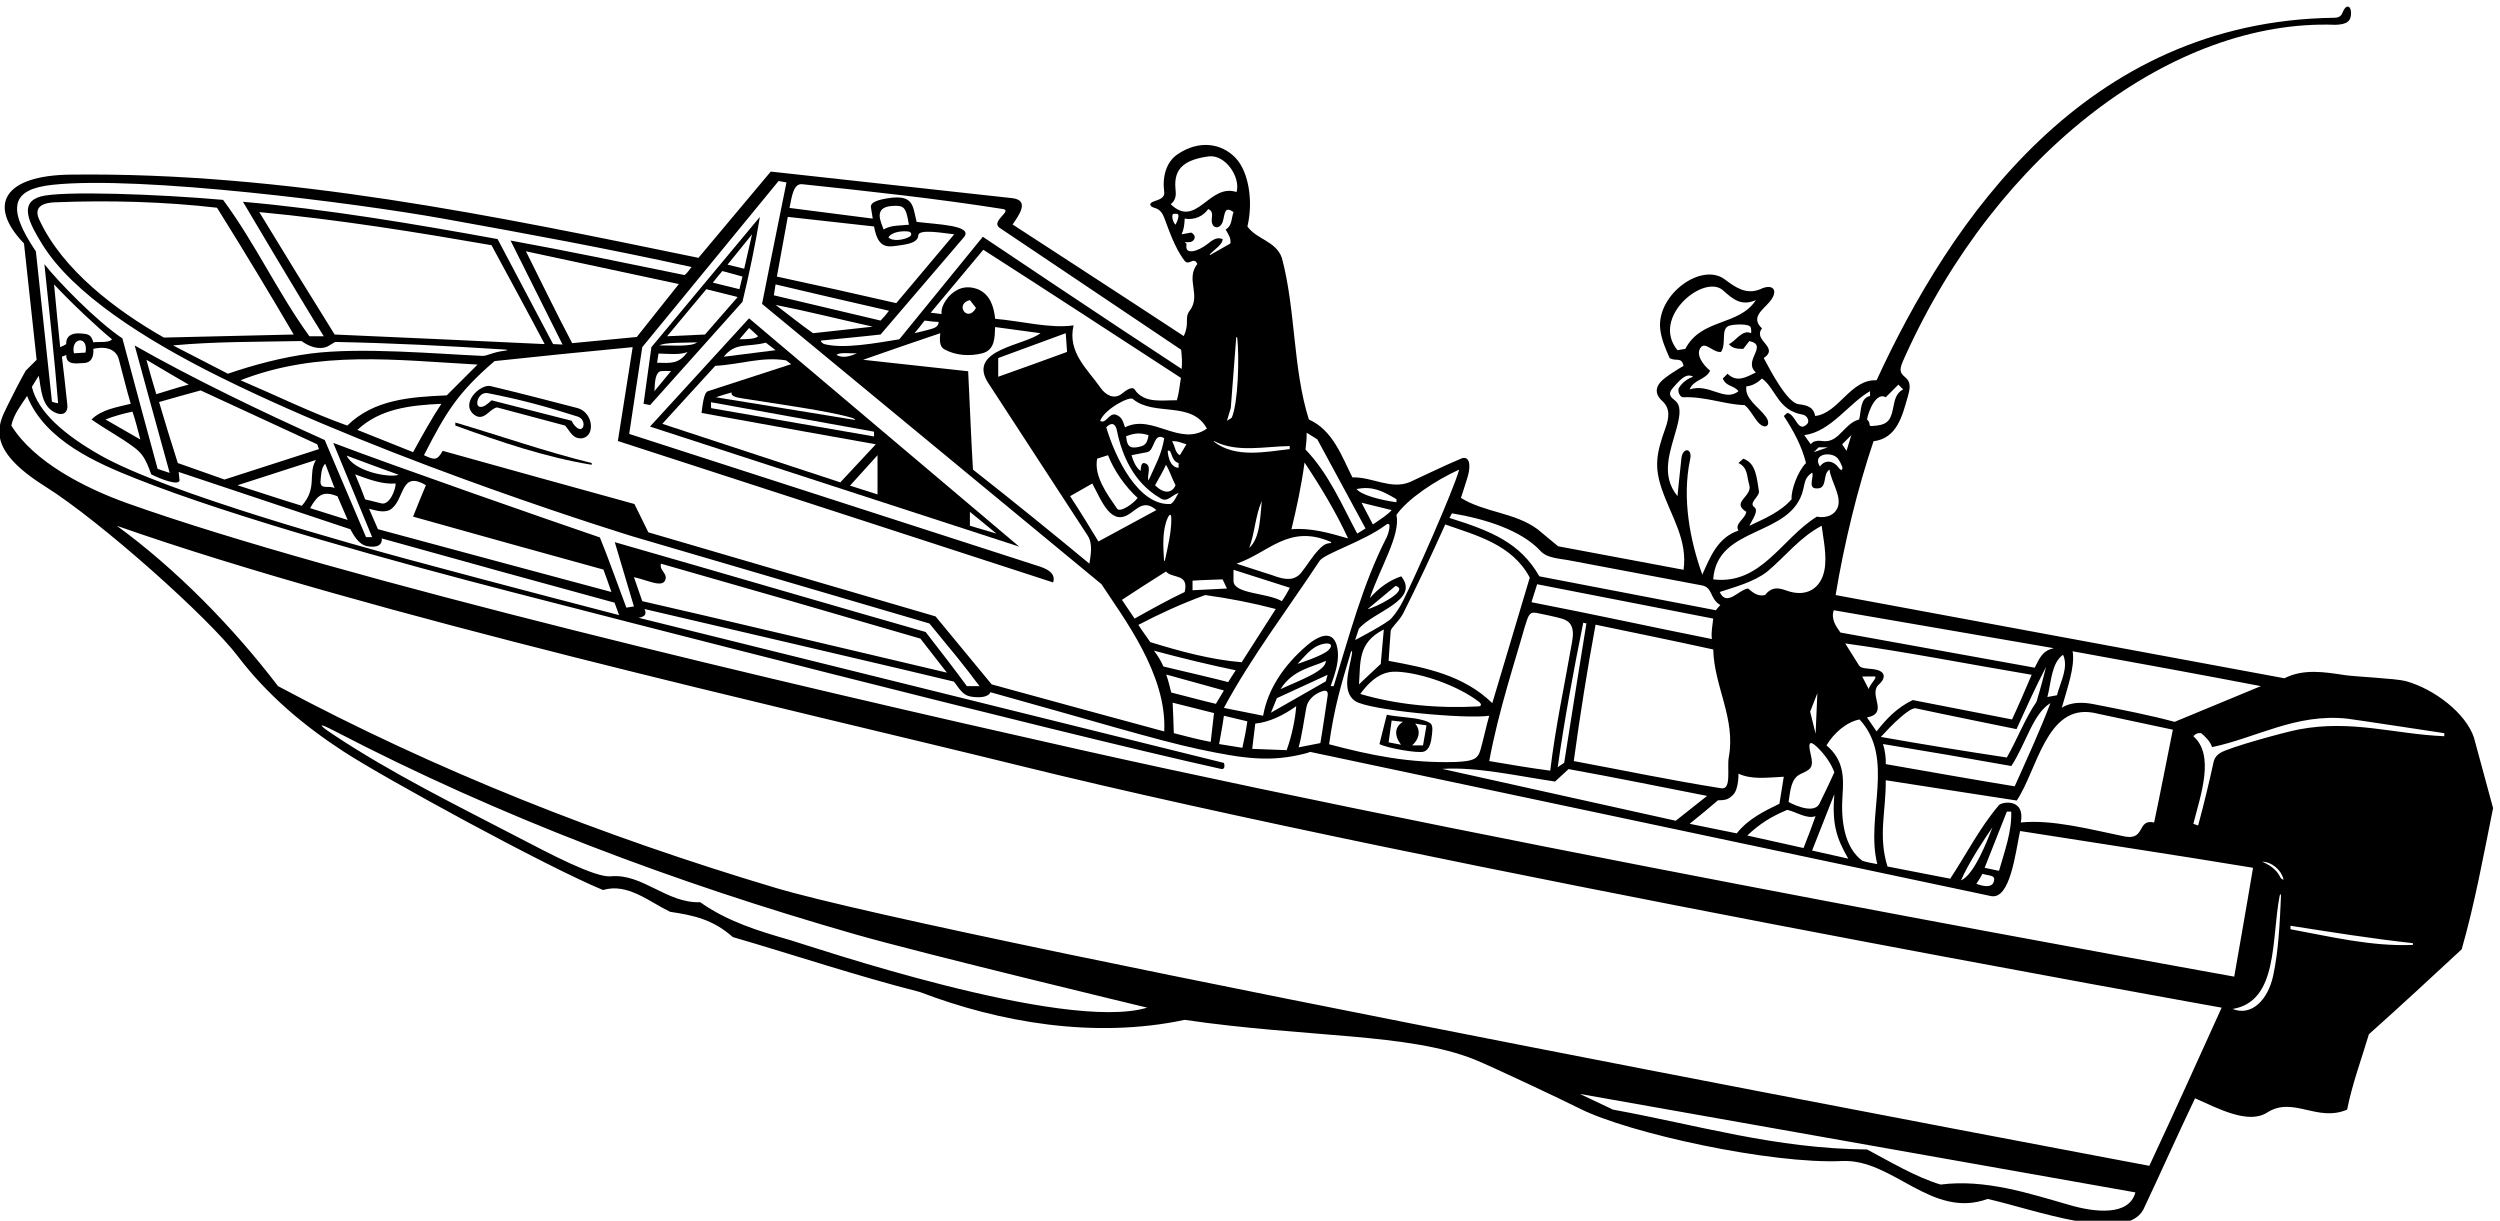 <?xml version="1.0" encoding="UTF-8" standalone="no"?>
<svg xmlns:inkscape="http://www.inkscape.org/namespaces/inkscape" xmlns:sodipodi="http://sodipodi.sourceforge.net/DTD/sodipodi-0.dtd" xmlns="http://www.w3.org/2000/svg" xmlns:svg="http://www.w3.org/2000/svg" version="1.1" id="svg1" width="668.149" height="326.26" viewBox="0 0 668.149 326.26">
  <defs id="defs1"></defs>
  <g id="g1" transform="translate(-70.66,-352.698)">
    <path id="path1" d="m 5502.55,3805.94 c -16.19,48.69 -79.29,97.51 -137.03,113.4 -19.25,5.29 -101.85,8.85 -122.52,12.04 -41.69,6.44 -83.26,12.95 -121.3,-6.36 l -901.79,167.22 c 17.22,104.38 44.77,216.48 76.17,309.06 47.34,5.91 57.81,51.2 68.9,89.93 4.89,17.08 6.57,29.04 -5.46,38.86 -12.97,10.57 -11.1,17.33 -0.75,40.29 186.67,413.98 541.2,679.71 865.27,667.76 22.92,0.62 32.02,6.99 31.61,24.38 -0.35,14.55 -10.21,17.8 -16.99,0.56 -2.13,-5.42 -5.47,-10.67 -16.28,-10.78 -501.58,-6.43 -771.95,-407.32 -920.17,-728.43 -52.53,2.63 -76.17,-66.54 -123.45,-71.79 -2.71,16.26 -13.24,21.36 -33.22,23.69 -22.34,2.61 -54.97,64.11 -70.09,92.75 32.39,21.89 -22.76,35.02 -3.5,59.53 -22.79,21.65 0.02,35.89 14.39,52.36 20.75,23.77 7.76,38.97 -17.89,26.44 -28.12,-11.71 -49.96,3.74 -71.13,19.64 -46.93,35.26 -136.37,-30.21 -130.01,-98.55 1.93,-20.76 11.25,-41.78 19.03,-59.42 13.13,-7.88 23.64,3.5 28.02,-15.76 -5.93,-3.22 -37.6,-22.16 -46.61,-32.81 -12.58,-14.86 -7.25,-27.85 3.54,-37.48 17.17,-15.31 13.74,-35.04 6.44,-55.24 -18.95,-52.47 -22.12,-78.57 -6.53,-123.63 18.17,-52.51 51.69,-100.81 43.16,-160.58 l -252.15,47.28 -41.15,34.14 c -46.4,34.15 -105.94,33.27 -154.1,63.04 0,0 9.81,29.54 13.61,42.58 7.77,26.74 1.81,43.15 -13.61,36.21 -28.01,-11.38 -95.77,-44.1 -102.48,-46.91 -38.28,-16.05 -76.03,10.76 -115.52,9.27 -21.2,41.84 -39.25,95.04 -87.55,116.44 -32.39,102.44 -26.27,220.63 -54.28,324.82 -12.26,34.15 -50.78,36.77 -69.17,63.04 11.9,49.59 3.03,109.84 -24.23,138.15 -27.72,28.79 -72.82,36.62 -116.64,6.55 -22.03,-15.11 -30.52,-44.29 -26.35,-75.54 1.72,-12.45 -11.97,-15.52 -21.16,-18.93 -10.89,-4.03 -8.12,-10.27 2.85,-13.26 9.71,-2.65 14.8,-10.27 18.35,-19.41 8.23,-21.17 20.58,-60.34 41.11,-86.73 8.75,-10.51 18.38,9.63 25.39,-6.13 -24.52,-31.52 8.75,-63.04 -15.76,-94.56 -10.59,-14.25 0.81,-24.5 -11.54,-50.35 -116.48,76.55 -343.89,224.2 -343.89,224.2 12.89,18.84 35.01,48.86 -0.91,52.92 l -485.04,53.4 -145.33,-173.35 c -407.99,84.05 -829.99,172.48 -1260.747,167.22 -134.887,-1.23 -169.309,-60.7 -94.555,-138.33 l 25.387,-233.76 -21.887,-21.89 c -12.86,-22.56 -25.551,-47.82 -37.703,-72.36 -19.227,-38.83 -41.375,-86.07 76.457,-160.05 112.75,-70.78 329.332,-264.97 386.888,-340.74 60.61,-79.78 134.24,-140.85 213.9,-192.69 81.68,-53.16 405.89,-230.47 520.52,-277.78 49.03,14.88 92.81,-23.63 134.83,-43.78 47.28,-7 85.89,-15.3 126.07,-50.77 126.08,-36.78 248.65,-77.92 375.6,-110.32 160.22,-61.28 351.09,-94.55 532.32,-56.03 246.05,-35.98 449.52,-26.22 582.56,-79.77 34.01,-13.7 174.68,-80.06 211.14,-98.43 98.7,-49.74 385.17,-112.13 527.45,-105.47 101.93,4.79 179.49,-117.32 292.43,-76.17 95.45,-21.64 275,-89.09 312.56,-21.89 35.59,75.3 69.79,152.25 104.18,224.14 46.76,-20.89 107.18,-52.91 144.84,-28.66 52.04,33.53 100.76,-20.04 160.72,5.89 10.51,52.53 28.89,101.56 43.78,151.46 62.77,55.92 130.22,118.62 186.48,170.73 26.27,91.93 43.78,188.24 63.04,283.67 z m -428.13,103.31 -173.35,-71.79 c -49.69,13.43 -104.13,24.08 -163.68,35.71 -44.3,8.65 -63.09,-7.69 -63.09,-7.69 11.22,40.44 26.9,82.24 21.9,113.82 127.55,-23.03 259.12,-47.25 378.22,-70.05 z m -500.4,-235.03 c -10.47,2.41 -22.43,-0.58 -25.79,-3.98 -39.4,-46.4 -65.66,-98.94 -98.06,-147.97 l -126.07,24.52 c -19.26,62.16 -2.63,112.07 -3.5,173.35 89.42,-13.71 180.04,-28.26 263.27,-40.79 41.15,61.29 59.38,193.32 153.47,176.5 l 160.22,-34.15 c -11.59,-56.85 -24.89,-126.68 -37.65,-186.48 -35.02,7.88 -16.69,-36.62 -59.53,-28.02 -68.29,14.01 -145.26,34.62 -208.37,28.02 4.65,23.76 -4.29,35.84 -17.99,39 z M 4515,3532.1 c 13.77,-4.75 28.85,-1.42 21.85,-18.05 -5.23,-11.4 -26.32,-5.4 -34.2,-1.9 5.22,7.12 8.55,13.3 12.35,19.95 z m -43.23,-13.3 c 16.15,36.58 46.08,81.7 63.33,106.79 -9.65,-25.09 -36.73,-95.86 -63.33,-106.79 z m 47.57,25.36 44.65,112.95 h 8.76 c 1.62,-39.04 -13.11,-79.41 -24.52,-119.07 z m -215.71,7.41 c -10.93,1.91 -20.91,3.81 -29.93,6.66 -37.07,27.2 -43.31,83.11 -39.98,130.63 2.52,35.86 3.31,71.69 -32.19,101.32 14.01,23.64 39.33,46.84 66.47,52.09 72.53,-78.26 11.4,-194.75 35.63,-290.7 z m -1418.82,344.85 c -2.38,9.03 -4.75,20.43 -9.97,36.1 l 115.84,-32.02 -16.1,-26.87 c -25.17,5.69 -64.62,16.58 -89.77,22.79 z m 85.98,-41.32 -6.66,-57.95 c -23.48,4.39 -48.45,10.92 -74.13,17.55 -0.44,19.5 -1.39,39.93 -2.34,61.3 28.5,-7.12 53.2,-13.3 83.13,-20.9 z m -71.16,502.42 v -9.63 c -20.93,1.1 -21.89,34.15 -21.89,34.15 9.44,4.1 5.26,-20.14 21.89,-24.52 z m -13.13,43.78 c 11.38,0.87 19.26,-3.51 28.89,-6.13 -4.38,-7.01 -8.76,-14.89 -13.13,-21.89 -9.63,4.38 -9.63,18.38 -15.76,28.02 z m 7,-88.43 c -5.14,-12.84 -20.33,-20.82 -41.15,0 8.24,15.33 17.26,30.05 21.89,41.15 7.72,-12.52 12.26,-28.02 19.26,-41.15 z m -54.28,9.63 c -4.38,8.75 8.75,31.52 -8.76,35.02 -5.98,1.07 -7,-9.63 -7,-15.76 -9.42,5.91 -15.12,20.16 -18.39,31.52 l 31.52,6.13 c 15.45,2.93 12.26,41.14 34.15,28.02 -5.26,-33.27 -18.39,-55.16 -31.52,-84.93 z m -24.52,66.54 c -17.29,-2.42 -18.86,8.27 -20.61,22.28 19.47,7.6 30.25,6.61 45.13,2.23 -2.82,-16.63 -5.91,-21.87 -24.52,-24.51 z m 47.28,-101.56 c 14.89,-11.38 24.52,7 37.65,9.63 -5.25,-7 -7,-15.76 -15.76,-21.89 -65.08,-4.02 -111.64,93.35 -129.58,154.09 0,0 16.34,18.82 21.61,-7.38 9.63,-47.82 33.1,-103.54 86.08,-134.45 z m 23.05,-42.89 c 0.09,-26.52 -7.3,-56.88 -12.79,-82.23 -0.52,-2.41 -1.78,-2.34 -1.93,0.1 -1.67,27.24 -3.82,59.84 7.43,84.75 0,0 7.23,16.09 7.29,-2.62 z m -127.23,128.69 c 12.25,-31.52 35.33,-64.08 59.53,-85.8 -7.57,-11.06 -35.12,-30.06 -41.15,-21.89 -21.01,30.64 -46.7,65.46 -40.27,100.68 z m -69.17,260.9 c -46.4,-7 -105.06,8.76 -157.59,13.14 -2.48,23.35 -9.63,49.02 -35.02,59.53 -23.64,8.76 -43.38,1.75 -59.13,-15.76 -7.01,-8.75 -15.29,-21.88 -13.54,-34.14 l -21.89,2.62 105.73,126.52 c 132.86,-85.05 266.94,-172.9 397.1,-257.45 -2.43,-15.82 -4.28,-32.77 -8.16,-45.05 -26.27,0.88 -65.67,-7.88 -84.93,21.89 -5.24,7.02 -18.25,-2.65 -25.59,-8.65 -14.77,-12.06 -32.17,-3.41 -42.58,11.56 -26.25,37.74 -67.22,71.51 -54.4,125.79 z m -13.13,-53.4 c -45.77,-16.99 -88.99,-32.19 -138.34,-49.9 0,7.87 0,24.51 0,37.64 l 135.71,49.91 z m -182.98,88.43 c -16.81,-30.91 -44.02,7.81 -12.26,15.75 z m -75.3,-28.02 c 0.67,-11.85 -12.45,-13.46 -23.08,-16.6 l -25.18,-6.17 c 6.65,7.6 14.73,18.05 20.24,25.4 10.16,-1.18 18.39,-2.63 28.02,-2.63 z m 3.5,-22.76 c -1.33,-13.3 -1.88,-26.81 8.07,-32.34 22.46,-12.5 50.92,-14.61 76.86,-7.94 25.39,7.01 24.41,32.48 25.29,52.62 l 91.15,-12.34 c -31.3,-24.71 -144.83,-32.31 -106.81,-97.19 l 201.37,-309.06 c 11.41,-17.46 6.19,-39.31 3.81,-56.88 -68.87,57 -152.95,125.4 -234.07,189.09 -3.43,58.38 -6.28,130.58 -9.6,197.55 l -211.04,23.08 c 53.81,18.72 102.26,35.82 154.97,53.41 z m 260.91,-327.45 44.65,25.39 c 19.52,-36.73 38.24,-87.85 77.1,-59.32 16.83,12.37 29.66,25.07 51.6,5.91 l -116.44,-63.03 c -16.65,27.57 -38.03,62.24 -56.91,91.05 z m 192.61,-151.46 c 13.13,-14.89 46.67,-3.22 37.65,-41.15 -32.31,-15.27 -66.51,-34.27 -100.69,-53.41 l -25.39,37.65 c 27.75,18.54 59.54,38.52 88.43,56.91 z m 78.8,-47.28 c 49.09,-6.77 95.17,-15.79 141.83,-28.02 l -68.51,-107 c -61.35,4.97 -124.1,22.08 -183.64,40.46 -6.84,10.37 -16.81,23.19 -23.93,34.59 41.64,21.9 85.02,41.8 134.25,59.97 z m -25.39,9.63 v 19.26 c 18.91,1.39 40.27,1.75 60.41,2.62 l 8.75,-18.38 z m 277.41,97.37 c 2.06,-0.88 1.48,-2.49 -0.61,-2.61 -10.99,-0.65 -16.63,-6.44 -23.24,-13.31 -13.12,-13.61 -24.23,-32.77 -36.59,-47.95 -11.54,-11.89 -25.47,-15.28 -56.51,-3.35 l -72.04,23.25 c 64.76,21.82 104.33,80.28 188.99,43.97 z m -163.6,-12.45 c 11.39,29.77 12.26,64.79 25.4,94.56 -3.45,-30.1 -2.5,-73.8 -25.4,-94.56 z m 81.8,-79.94 c -4.61,-8.28 -9.5,-17.58 -16.13,-26.87 -30.65,17.51 -97.4,14.04 -97.18,41.15 v 21.89 z m -108.78,-165.78 c -6.65,-9.5 -9.5,-15.19 -15.2,-23.75 -14.25,4.12 -101.01,24.39 -130.15,31.35 -5.7,12.67 -10.76,20.9 -19,31.83 54.47,-14.73 114.64,-29.29 164.35,-39.43 z m -23.8,-91.35 47.08,-11.25 c -2.85,-20.42 -6.25,-36.55 -9.98,-53.2 l -46.73,7.54 c 3.5,19.26 7.01,37.65 9.63,56.91 z m 0,15.76 c 55.16,102.43 127.83,197.86 192.62,295.93 10.71,14.59 88.91,38.87 132.5,71.56 14.11,10.58 5.13,-18.56 2.02,-24.6 -48.34,-94.34 -74.93,-197.56 -106.51,-299.12 h -6.13 c 7.63,21.49 16.9,46.81 14.35,70.33 -4.28,39.55 -29.64,39.14 -63.03,10.42 -44.72,-38.48 -77.46,-86.12 -87.02,-140.28 z m 299.43,368.59 -22.93,43.77 60.58,-14.88 c -7.85,-9.34 -24.48,-19.79 -37.65,-28.89 z m -94.56,-274.03 c 0.86,-20.87 -57.09,-40.82 -91.05,-56.91 24.46,39.84 67.21,45.07 91.05,56.91 z m -141.83,-126.08 c 28.02,2.63 57.19,16.86 82.3,35.02 -1.75,-24.52 -8.49,-59.01 -19.26,-88.43 l -69.17,2.63 z m 31.52,21.89 11.89,29.17 101.93,47 c -1.23,-4.72 -2.63,-8.76 -3.51,-13.13 z m 71.3,11.24 c 2.34,12.23 12.67,23.84 26.76,29.91 12.97,5.89 16.91,2.75 15.96,-6.42 -2.38,-15.53 -10.85,-73.99 -14.73,-95.81 -12.35,-2.37 -43.7,-8.55 -43.7,-8.55 6.65,23.28 10.45,53.2 15.71,80.87 z m -17.9,86.82 c 13.57,14.63 25.09,28.54 38.79,35.56 17.65,9.05 38.27,7.16 23.25,-8.02 -11.04,-11.17 -62.04,-27.54 -62.04,-27.54 z m 107.16,23.6 c 1.04,3.45 3.13,2.83 2.46,-1.78 -4.27,-29.28 -22.9,-76.46 6.07,-96.45 27.02,-18.64 223.69,-36.71 269.55,-29.56 -5.7,-19.26 -11.75,-48.4 -17.77,-69.2 -5.52,-18.66 -15.54,-22.13 -50.36,-23.75 -92.8,-2.62 -171.34,13.74 -253.64,35.63 10.34,73.53 23.37,117.23 43.69,185.11 z m 924.18,-205.94 c -5.58,22.83 -3.39,30.8 13.16,14.84 14.18,-13.68 28.33,-32.96 34.15,-50.51 -7.34,-16.07 -19.11,-41.35 -30.04,-63.2 -12.82,-23.75 -61.89,3.67 -61.89,3.67 3.69,23.12 4.62,47.15 23.93,56.11 19.47,9.04 27.34,11.94 20.69,39.09 z m -1.26,86.38 14.49,36.97 -3.5,-81.42 z m 28.48,283.1 c -7.39,-35.46 -35.81,-54.26 -75.81,-39.9 -14.85,5.33 -29.28,8.94 -43.31,-8.91 -14.88,-3.51 -24.52,5.25 -34.15,13.13 -19.26,-2.63 -42.9,-37.65 -56.91,-7 28.89,9.63 68.11,19.76 95.25,40.77 37.65,31.52 64.98,68.66 109.62,92.31 2.82,-24.26 11.46,-60.86 5.31,-90.4 z M 4005.21,3766.3 c -3.93,-21.38 6.29,-66.53 -15.56,-62.25 -104.97,16.63 -193.8,35.63 -295.92,54.61 12.35,91.22 27.55,186.21 43.77,274.04 79.68,-16.63 156.59,-32.25 236.48,-49.83 1.67,-74.41 45.58,-138.51 31.23,-216.57 z m -330.75,-11.14 -13.03,-8.84 c 13.47,95.14 31.82,193.81 51.3,290.23 l 6.38,-1.22 c -15.75,-96.31 -29.18,-182.61 -44.65,-280.17 z m 296.81,248.65 c -122.58,24.51 -232.81,48.85 -362.57,74.06 l 11.4,36.1 353.79,-69.01 c -0.86,-11.26 -4.66,-27.41 -2.62,-41.15 z m -351.97,52.5 c 7.1,-1.33 43.29,-8.95 52.18,-11.95 14.9,-5.03 24.64,-15.7 18.74,-46.68 -14.88,-85.8 -33.27,-169.85 -43.77,-258.28 -39.17,5.03 -80.97,12.15 -122.57,19.26 17.85,98.34 53.48,205.69 71.52,270.29 7.6,24.22 9.5,30.05 23.9,27.36 z m -89.3,-181.2 c -57.78,56.03 -132.2,70.92 -208.37,84.93 1.6,20.93 2.55,40.88 4.18,59.86 0.74,7.15 15.47,18.07 24.71,34.69 30.66,61.28 56.78,116.86 84.93,179.48 62.16,-21.89 134.83,-40.27 169.85,-106.81 z m -191.07,63.12 c 48.95,-2.47 122.15,-27.97 164.98,-61.05 5.04,-4.51 4.09,-8.3 -1.61,-8.7 -80.8,-4.34 -163.13,3.02 -237.58,25.02 26.75,36.73 50.64,45.92 74.21,44.73 z m -33.06,15.68 -43.78,-41.15 c 3.51,43.77 -3.46,83.41 49.91,110.31 z m 350.21,-236.39 27.2,25 c 96.33,-17.48 184.67,-35.51 278.35,-53.89 l -63.03,-49.91 -469.28,104.19 c 71.08,4.36 149.93,-14.16 226.76,-25.39 z m 327.44,-37.65 c 16.79,0 21.18,2.15 30.12,10.69 11.87,11.32 11.03,42.71 11.03,42.71 27.14,-12.25 56.65,-7.84 91.06,-6.12 l -8.76,-54.29 c -30.64,-14.88 -63.04,-30.64 -85.8,-59.53 l -94.56,19.26 c 21.72,17.31 38.53,31.52 56.91,47.28 z m 139.21,-19.26 c 17.97,-4.06 39.82,-19.26 56.92,-12.61 -7.13,-20.43 -15.68,-42.27 -24.22,-64.12 -36.11,8.07 -75.53,16.62 -113.05,25.17 25.21,23.7 47.02,37.52 80.35,51.56 z m 94.56,31.52 c -4.86,-60.75 4.37,-88.43 28.01,-129.58 l -72.67,16.31 z m 84.92,126.07 -19.26,28.02 c 45.83,9.16 0.72,46.41 24.43,66.88 9.78,8.26 19.01,26.67 -13.25,30.4 -11,1.28 -23.05,1.16 -26.94,6.9 l -28.02,44.65 c 120.83,-16.63 249.53,-42.02 374.72,-63.03 -14.82,-34.64 -27.45,-63.94 -39.52,-89.75 l -199.49,38.97 c -30.41,-14.74 -51.66,-35.9 -72.67,-63.04 z m -28.89,110.32 23.18,0.2 c 11.4,0.95 -8.55,-15.67 -10.05,-25.59 z m 107.73,-63.92 c 47.97,-10.45 202.34,-41.8 202.34,-41.8 18.39,40.27 38.48,85.5 59.4,124.98 -1.75,-7.88 -12.37,-48.03 -19.26,-70.05 -23.03,-33.55 -38.6,-75.16 -59.61,-111.93 -83.67,12.63 -170.04,26.6 -253.17,41.33 20.93,23.02 57.47,59.84 70.3,57.47 z m -66.03,-71.72 c 84.08,-13.78 177.16,-29.79 257.93,-44.18 28.97,43.7 43.22,104.97 78.59,126.41 -19.69,-52.31 -48.19,-114.54 -71.79,-167.22 -81.38,13.26 -174.1,29.72 -259.03,44.61 0.48,12.35 -1.9,29.93 -5.7,40.38 z m 361.91,179.41 c 11.38,-25.39 -4.71,-53.07 -12.25,-81.42 l -19.27,-3.5 c 7.88,29.76 7.88,68.29 31.52,84.92 z m -18.38,13.14 c -23.85,-4.93 -29.08,-21.08 -38.58,-39.13 l -390.43,70.64 c -8.75,12.26 -19.49,27.21 -13.32,44.78 147.09,-25.39 294.37,-50.91 442.33,-76.29 z m -436.92,278.08 c -12.9,-20.06 -39.36,-13.68 -39.36,-13.68 -70.92,-43.78 -111.87,-137.76 -208.38,-126.08 7.58,109.53 157.84,83.67 180.88,180.63 3.93,16.56 3.54,23.85 17.86,33.88 4.38,-7.01 -8.18,-29.54 6.13,-31.52 27.14,-3.5 13.13,28.02 28.9,37.65 2.32,-23.96 28.61,-58.12 13.97,-80.88 z m -45.49,115.9 9.63,9.63 h 18.38 z m 50.15,-31.68 c -9.4,13.91 -27.07,18.26 -37.9,2.79 -16.34,25.65 22.12,30.61 34.81,17.29 4.37,-4.6 7.22,-11.17 9.84,-17.29 2.18,-7.13 -2.31,-9.36 -6.75,-2.79 z m 15.51,34.31 -8.76,13.13 18.39,18.38 z m 78.8,107.68 25.38,25.39 9.64,-9.63 c -15.19,-7.59 -17.42,-23.59 -20.37,-38.64 -5.27,-27.03 -14.02,-33.33 -42.59,-34.92 -8.3,-0.47 -0.78,5.71 -9.71,13.15 3.5,19.26 19.25,55.55 37.65,44.65 z m -31.52,12.26 v -9.63 c -20.14,-4.38 -17.51,-29.77 -21.89,-47.28 -30.96,-7.93 -40.33,-48.26 -73.78,-43.32 -11.7,1.73 -19.94,-0.88 -23.4,-6.58 l -13.13,18.38 c 53.4,7 89.3,63.91 132.2,88.43 z m -229.39,37.65 c -19.26,-9.63 -38.52,-21.01 -56.91,-2.63 l -9.63,-9.63 c 6.95,-16.78 21.89,-13.13 31.52,-25.39 -27.14,-22.76 -58.66,16.64 -98.06,3.5 7.88,20.14 32.17,18.89 41.15,37.65 -13.13,10.51 -30.64,32.39 -18.38,47.28 9.4,10.91 24.51,-11.38 40.27,-9.63 11.3,16.95 -0.77,44.75 14.86,52.08 8.14,3.82 38.77,4.79 43.63,-1.01 3.27,-3.9 1.92,-13.42 1.92,-13.42 -17.51,8.75 -31.52,-16.64 -44.65,-21.89 7.88,-9.63 18.91,-9.47 28.89,-9.63 l 12.26,15.75 c 39.4,-8.75 -14.01,-39.39 13.13,-63.03 z m -157.59,44.65 c -54.44,66.11 53.62,154.35 91.54,120.27 19.9,-17.87 36.86,-32.46 66.05,-19.59 -34.14,-52.53 -109.44,-35.89 -141.83,-98.05 -5.25,-0.88 -9.43,-1.74 -15.76,-2.63 z m 7.86,-217.62 c -2.64,-26.44 -6.3,-57.7 -7.86,-75.68 -34.93,42.99 -14.2,90.63 -1.47,137.36 7.88,28.93 8.22,45.5 -3.73,55.02 -7.98,6.36 -15.12,12.14 -4.43,24.75 11.38,12.26 25.93,32.41 41.15,22.77 -11.39,-3.51 -22.76,-12.26 -28.89,-22.77 -2.95,-7.02 2.75,-19.36 9.63,-18.39 43.77,1.76 84.05,-14.88 122.57,-15.76 9.44,-7.19 16.8,-21.31 24.7,-31.57 16.35,-21.24 30.48,-8.92 17.96,8.35 -14.66,20.22 -42.6,35.4 -39.16,60.87 12.26,0.88 23.32,8.01 31.52,15.76 28.01,-20.14 31.23,-64.28 82.3,-72.67 7.82,-1.58 14,-12.03 8.75,-18.38 -19.26,-20.14 -22.76,19.26 -40.27,21.89 l -7,-6.13 c 20.13,-30.65 36.37,-61.19 44.65,-94.56 -16.36,-16.02 -30.65,-55.16 -28.9,-72.67 -21.88,-25.39 -55.15,-39.4 -84.92,-53.4 5.25,11.38 20.04,30.72 9.63,37.64 -11.38,8.76 10.88,21.11 9.63,31.52 -4.38,25.39 -5.25,56.91 -31.52,65.66 l -9.63,-8.75 c 19.6,-9.38 16.28,-26.95 21.89,-44.65 6.13,-22.76 -37.65,-34.15 -6.13,-53.41 -1.75,-14.01 -24.52,-23.64 -15.76,-37.64 -42.03,-14.02 -56.91,-53.41 -72.67,-88.43 -24.28,66.99 -41.36,153.2 -24.41,231.82 4.97,23.09 -15.34,24.43 -17.63,1.45 z m -282.73,-186.19 c 13.3,-14.72 39.42,-14.72 60.37,-19.06 L 3952,4111.5 c 21.5,-4.65 14.85,-26.98 36.23,-39.33 -2.85,-3.32 -6.18,-6.65 -9.03,-10.45 l -354.64,68.17 c -38.36,67.34 -96.69,91.04 -180.58,117.32 l 4.9,9.26 c 65.55,-10.92 138.92,-33.25 178.35,-76 z m -163.77,163.92 c -11.98,-43.27 -89.35,-216.82 -112.43,-263.08 -6.33,-12.69 -13.85,-24.63 -23.41,-35.36 -8.19,-10.35 -73.26,-44.08 -73.26,-44.08 l 7.6,22.8 c 29.76,35.02 123.5,57 85.06,105.22 -23.64,-7.88 -44.65,-22.77 -63.04,-43.78 21.2,63.01 62.05,126.66 53.41,167.22 22.41,32.12 77.92,69.17 126.07,91.06 z m -183.93,-280.29 56.05,46.54 c 31.35,-8.54 -46.07,-46.07 -56.05,-46.54 z m 57.86,220.75 v -6.13 c -31.52,4.38 -70.68,14.33 -80.18,26.67 31.04,5.79 49.87,-2.37 80.18,-20.54 z m -180.41,133.6 21.38,-13.31 96.9,-179.07 -16.67,-10.38 c -31.31,58.83 -57.58,120.88 -103.98,169.03 1.9,14.25 2.37,21.85 2.37,33.73 z m -4.27,-59.86 c 32.5,-48.79 63.86,-100.88 87.5,-152.54 -37.63,11 -76.17,21.9 -113.82,18.39 10.17,42.01 20.34,88.68 26.32,134.15 z m -29.82,33.07 v -6.12 c -50.9,-5.84 -108.16,-18.05 -151.32,14.17 -2.13,1.58 -1.52,2.39 0.89,1.19 45.72,-22.75 98.86,-10.07 150.43,-9.24 z m -116.45,56.91 -9.63,-6.12 7.7,25.87 10.87,141.08 c 0,0 1.67,3.44 2.08,-0.1 4.39,-38.28 2,-130.91 -11.02,-160.73 z m -113.16,460.98 c -3.76,42.2 21.36,57.67 65.98,64.11 34.43,4.97 65.45,-42.18 56.81,-71.57 -55.16,18.39 -80.55,-74.41 -132.2,-24.51 11.89,10.11 10.46,20.22 9.41,31.97 z m 0.22,-73.12 c -6.13,5.25 -9.16,21.86 -3.5,21.89 h 6.13 c 6.73,-0.03 1.5,-14.28 -2.63,-21.89 z m 21.89,-41.15 c 0.88,3.5 -1.75,4.38 -3.5,6.13 7,0 14.88,-1.75 19.26,6.13 2.63,6.13 -1.22,10.38 -6.13,13.13 l -19.26,-3.5 c 4.38,9.63 5.65,19.75 6.13,31.52 20.13,-3.51 37.65,5.25 47.28,19.26 10.36,-4.24 7.46,-13.05 7.04,-21.56 -0.89,-18.1 16.8,-21.16 22.39,-2.91 4.24,13.85 2.56,31.84 21.35,18.34 -4.38,-12.26 -2.59,-27.75 -15.76,-35.02 6.13,-11.38 10.79,-16.48 9.63,-28.02 l -40.61,-23.08 c 0,0 -2,0.2 -0.67,1.54 9.12,9.18 26.61,20.7 25.52,30.3 -12.01,5.03 -20.68,-2.29 -30.28,-9.82 -19,-14.89 -45.57,-22.94 -42.39,-2.44 z m 41.15,-368.59 c -54.28,-37.65 -109.44,30.64 -164.6,2.62 -4.03,10.03 -4.51,20.48 -18.39,25.39 -14,4.38 -20.13,-20.13 -31.51,-12.25 8.82,23.5 59.17,50.09 65.66,43.77 42.9,-35.9 118.19,-2.63 148.84,-59.53 z m -813.36,491.16 c 132.68,-13.96 270.54,-28.89 403.62,-49.9 19.76,-3.49 -25.36,-24.38 -7.01,-37.65 l 364.97,-245.13 c 1.42,-14.25 2.37,-24.23 1,-38.54 -132.1,86.04 -399.53,265.58 -399.53,265.58 l -167.81,-206.04 c -48.94,-7.91 -112.28,-19.7 -150.9,-9.58 -3.63,0.95 -8.89,6.77 -5.71,7.1 39.25,4.04 84.15,8.06 118.96,12.11 L 2468,4811.04 c 20.63,24.45 -54.39,25.88 -94.76,31.1 -8.19,31.13 -4.63,56.12 -58.63,47.32 -18.63,-3.03 -35.59,-7.81 -33.1,-18.89 l 3.51,-21.88 -167.25,21.48 c 4.75,23.75 8,49.4 25.41,47.68 z m 110.32,-339.7 c -14.21,-6.28 -28.46,-10.56 -41.15,-3.5 5.09,6.24 28.01,2.62 41.15,3.5 z m 31.52,53.41 -119.95,-13.13 c -23.16,16.14 -50.78,38.52 -75.3,56.9 62.12,-12.26 128.14,-28.89 195.25,-43.77 z m -198.75,63.03 3.5,21.89 c 70.92,-16.63 155.1,-36.57 227.89,-52.94 -5.22,-7.12 -10.76,-13.6 -16.89,-19.72 z m 270.82,128.08 c 5.88,-0.94 7.07,-7.02 2.37,-9.98 -12.3,-7.74 -35.62,-9.97 -42.92,-1.65 6.98,11.65 29.43,13.39 40.55,11.63 z m -50.19,4.13 c -4.91,14.39 -21.54,43.84 15.76,47.27 25.13,1.68 29.08,-1.06 35.02,-37.64 -16.27,-1.89 -36.69,-0.47 -50.78,-9.63 z m -19.26,6.13 c 8.58,-48.59 30.05,-40.71 54.68,-37.51 20.47,3.02 33.35,7.27 34.24,19.65 0.95,13.3 48.45,4.75 72.18,2.1 l -116.45,-138.33 c -77.8,17.95 -161.4,36.48 -239.89,53.4 l 21.89,119.95 z m -191.8,91.39 15.82,-2.96 c -14.87,-72.09 -49.07,-244.04 -49.07,-244.04 l 682.07,-563.19 c 42.08,-64.99 132.14,-180.42 126.08,-295.93 -113.7,30.72 -228.65,62.07 -346.71,94.56 l -112.79,136.61 -577.11,168.94 -28.02,56.91 c -124.47,34.45 -259.37,71.5 -385.23,106.82 -10.93,-19.17 -15.68,-19.17 -37.65,-8.76 43.36,84.46 66.43,124.3 141.84,189.11 87.22,9.48 183.17,18.98 277.54,28.02 l -29.77,-188.59 c 0,0 836.95,-271.7 874.64,-284.19 5.06,15.34 -6.34,24.84 -25.39,31.51 l -826.45,266.93 c 4.75,32.3 26.23,174.34 26.23,174.34 z m -958.63,-321.66 c 14.01,-10.5 34.83,-18.72 52.34,-10.84 l 15.2,9.02 c 115.97,-2.24 224.71,-7.89 341.52,-15.29 6.62,-0.42 5.47,-1.59 -0.48,-2.28 -24.74,-2.88 -35.55,-10.83 -45.12,-10.42 -90.1,3.88 -243.45,17.79 -344.51,4.79 -56.93,-7.32 -115.29,-22.87 -166.914,-40.64 l -110.312,56.91 c 84.925,7.88 165.266,6.93 258.276,8.75 z m -276.663,7.01 c -95.067,54.09 -203.942,135.79 -250.508,237.22 -8.871,19.32 -1.996,33.22 31.859,34.58 108.778,4.39 220.473,1.22 325.461,-10.9 59.261,-94.93 107.711,-175.68 154.091,-254.77 z m 191.743,252.15 c 162.91,-15.4 319.66,-41.05 466.65,-66.54 38.25,-70.94 71.79,-132.21 106.81,-198.74 -133.95,6.12 -276.66,13.13 -422,19.26 -51.25,81.94 -102.55,165.54 -151.46,246.02 z m 438.63,-306.43 -61.97,-61.89 c -73.3,-3.14 -146.4,-8.16 -199.81,-60.69 -73.54,26.27 -142.71,60.42 -214.5,91.06 156.86,61.3 313.43,40.27 476.28,31.52 z m -72.67,-78.8 c -17.51,-26.27 -36.33,-59.57 -56.91,-97.18 l -111.95,44.73 c 45.57,42.29 104.03,49.4 168.86,52.45 z m 262.73,121.85 c -31.59,60.26 -62.51,123.53 -92.88,184.58 l 307.29,-65.8 -84.55,-106.4 z M 603.398,4782.77 c -59.671,88.48 -48.875,124.99 33.372,133.85 176.363,18.99 611.87,-36.85 784.32,-67.84 170.73,-30.68 331.76,-60.4 499.95,-97.36 -5.7,-6.65 -8.12,-11.78 -14.25,-16.15 -106.4,21.85 -240.13,49.53 -349.6,69.35 27.55,-55.1 104.5,-209 104.5,-209 l -19,0.95 -111.49,210.97 c -162.85,29.76 -342.73,60.09 -511.7,74.98 0,0 111.14,-188.1 162.36,-270.22 h -28.89 c -63.91,88.42 -108.56,186.48 -173.353,274.04 -129.25,11.53 -324.469,18.65 -366.512,6.82 -44.421,-12.5 -23.75,-53.03 3.829,-97.31 60.57,-97.25 202.964,-189.31 355.449,-265.01 351.547,-174.51 830.857,-320.92 830.857,-320.92 l 595.65,-174.8 c 48.45,-58.9 65.55,-78.85 100.63,-125.87 h -25.39 c -21.09,28.97 -52.44,69.82 -82.84,108.77 -127.3,36.1 -419.87,121.8 -624.62,180.5 l 38.47,-129.2 c 0,0 -7.6,-0.95 -15.2,-2.37 -13.3,35.15 -38.95,106.87 -53.2,141.07 -95,32.3 -416.48,144.4 -535.79,190 l 78.1,-189.34 h -12.26 l -82.94,195.04 c -127.78,57.48 -265.053,123.5 -381.901,190 0,0 50.742,-186.11 70.297,-256.02 l -24.223,8.07 c -21.714,78.63 -38.472,142.5 -70.773,262.2 -51.301,34.2 -129.199,114 -156.75,149.15 9.5,-92.15 20.547,-191.75 27.551,-279.3 -3.801,0 -8.551,1.9 -12.352,2.85 z m 1256.122,-627.5 c 174.57,-49.85 347.96,-99.77 521.32,-150.55 l 53.2,-68.4 c 0,0 -546.25,129.2 -612.17,143.66 l -16.73,48.24 c 30.4,-6.65 61.75,-24.7 64,-0.96 0,10.51 -13.13,15.76 -9.62,28.01 z m -533.2,161.1 c 0.02,-12.87 -12.32,-43.75 -28.48,-39.95 l -32.77,8.08 c -6.13,16.63 -12.35,32.3 -20.17,50.26 29.19,-10.84 55.32,-20.34 81.42,-18.39 z m -98.3,56 c 35.15,-13.3 70.3,-26.12 104.5,-38.48 -19,-6.64 -89.77,6.66 -104.5,38.48 z m 86.05,-109.41 c 31.75,18.21 19.88,81.38 73.07,50.04 -8.55,-20.43 -16.62,-39.91 -25.8,-63.17 130.78,-36.58 254.7,-71.38 382.53,-106.41 5.22,-14.72 11.4,-30.87 16.06,-45.05 -152.86,40.77 -307.57,82.78 -469.21,126.27 l -17.8,40.95 c 11.63,-2.47 26.83,-8.64 41.15,-2.63 z m -379.597,240.51 234.257,-108.3 3.5,-9.63 -189.785,-61.15 -93.882,33.13 c -13.465,41.93 -25.813,82.3 -37.645,122.57 28.93,8.18 57.289,16.37 83.555,23.38 z m -89.133,-7.62 c -7.004,22.77 -13.684,46.4 -19.813,69.17 31.047,-18.32 56.219,-33.53 84.922,-49.91 -22.051,-5.47 -41.051,-12.11 -65.109,-19.26 z m 320.76,-132.2 c -16.93,-28.81 3.88,-55.63 -28.33,-91.98 -40.47,12.13 -84.55,27.08 -129.26,41.2 z m 43.4,-72.98 c 6.69,-15.99 13.3,-31.35 20.42,-47.5 l -75.53,23.75 c 15.74,27.54 26.61,35.15 55.11,23.75 z m -34.2,28.97 c 0.95,11.41 0.95,28.03 9.5,36.58 6.65,-17.58 13.3,-34.2 18.95,-49.48 -9.63,7.01 -28.45,-3.73 -28.45,12.9 z m -362.03,85.16 -70.043,40.27 c 15.761,6.13 33.546,11.38 54.281,15.76 6.355,-19.06 9.668,-32.88 15.762,-56.03 z m -120.571,213.15 c -31.859,2.25 -28.269,-21.41 -28.269,-21.41 -3.555,-2.34 -7.879,-4.38 -12.254,-6.13 -4.125,38.93 -8.403,85.96 -12.258,126.07 34.824,-37.43 87.93,-87.14 116.441,-110.31 -6.66,-7.7 -25.386,-4.38 -37.644,-6.13 -4.16,16.64 -11.863,16.9 -26.016,17.91 z m 10.449,-38.48 -23.273,-1.43 c -7.441,31.72 29.645,36.94 23.273,1.43 z m -94.046,-46.55 c 4.964,-23.33 4.054,-63.94 36.593,-75.49 13.817,-4.91 22.321,2.83 20.895,16.74 -3.531,34.42 -7.817,71.42 -10.914,96.97 l 8.754,3.51 c -0.703,-22.26 24.086,-16.22 34.445,-16.22 23.832,0.01 19.84,28.48 19.84,28.48 30.758,7.12 47.133,-4.59 51.351,-21.05 7.657,-28.19 16.207,-63.82 23.942,-89.27 -27.207,-6.84 -58.66,-11.38 -78.797,-31.52 28.789,-20.45 58.824,-35.87 85.316,-55.93 14.696,-11.12 22.661,-20.09 34.629,-54.38 17.512,-8.76 54.668,-23.67 56.91,-12.26 l -1.769,17.09 344.973,-115.15 c 6.75,-12 16.72,-31.08 34.31,-34.09 33.15,-5.67 28.73,15.7 28.73,15.7 151.06,-42.2 336.82,-93.53 467.88,-129.13 3.33,-9.5 6.65,-18.05 9.13,-25 0,0 -230.96,59.84 -420.57,111.11 -98.15,26.53 -487.141,133.35 -622.172,210.26 -70.871,40.35 -124.851,85.9 -137.254,137.3 4.813,7.54 8.551,14.25 13.778,22.33 z m -54.989,-100.11 c 4.379,22.77 20.785,42.64 31.52,59.54 36.121,-90.54 142.043,-135.53 217.949,-165.77 198.508,-79.09 532.878,-170.65 756.328,-228.33 168.2,-43.42 1083.06,-279.49 1424.64,-355.34 10.93,-2.28 6.18,11.97 6.18,11.97 l -1176.09,291.64 c 13.3,2.85 16.27,7 11.88,17.58 0,0 603.47,-140.67 621.77,-145.83 15.67,-22.32 21.36,-28.59 37.09,-30.56 33.25,-4.15 36.03,9.29 36.03,9.29 195.88,-54.32 333.97,-96.46 418.79,-114.47 91.15,-19.36 144.65,-26.67 214.72,-8.51 4.91,1.28 9.12,3.03 9.12,3.03 l 1368.43,-289.8 c 38.1,-6.93 48.55,85.23 58.05,130.82 155.8,-24.69 314.45,-48.44 468.14,-73.91 -12.14,-73.33 -37.79,-218.68 -37.79,-218.68 0,0 -1413.93,253 -2317.28,455.5 -593.58,133.06 -1491.68,344.49 -1915.727,495.46 -86.25,30.7 -189.129,83.71 -233.75,156.37 z M 2119.48,3398.75 c -63.37,18.2 -126.15,37.34 -181.17,76.25 -67.3,-2.46 -116.14,58.17 -179.7,52.05 -31.34,-3.01 -124.52,46.26 -183.31,76.88 -126.57,65.94 -255.99,129.13 -376.28,209.22 -30.07,20.02 -27.81,22.78 4.23,6.11 333.27,-173.38 684.43,-304.98 1046.5,-408.74 137.57,-39.42 586.84,-147.4 586.84,-147.4 -167.43,-50.22 -680.64,125.15 -717.11,135.63 z m 2570.59,-532.24 c -82.3,23.64 -169.86,52.53 -259.16,41.15 -48.15,14.01 -103.14,46.84 -147.79,70.48 -184.73,1.75 -338.12,48.59 -510.6,80.11 l -66.54,31.52 1116.29,-197.87 c -12.3,-47.6 -80.7,-40.47 -132.2,-25.39 z m 160.22,78.8 c 0,0 -2408.66,453.26 -2761.99,558.95 -345.84,103.44 -680.13,234.62 -998.37,404.99 -89.3,117.32 -204.867,235.52 -323.938,322.2 509.078,-179.06 1340.308,-365.15 1819.798,-483.38 806.29,-198.81 2409.83,-484.95 2409.83,-484.95 -47.27,-104.21 -92.87,-205.54 -145.33,-317.81 z m 248.88,382.18 c -10.38,-48.6 -43.25,-82.36 -81.66,-66.99 92.33,15.07 77.76,139.82 94.53,226.77 1.05,5.41 3.02,4.76 2.77,-0.76 -2.39,-53.29 -4.78,-108.16 -15.64,-159.02 z m 14.78,196.77 c -7.11,15.92 -22.24,25.99 -36.91,32.16 18.39,0 38.35,-15.77 43.1,-36.19 0,0 -4.27,0.95 -6.19,4.03 z m 266.02,-135.06 c -83.17,-3.5 -165.47,16.63 -246.02,31.51 v 7.01 c 82.62,-12.94 162.42,-25.77 246.02,-35.02 z m 63.04,419.37 c -100.55,4.19 -185.05,33.71 -291.9,13.74 -27.12,-5.07 -139.34,-35.68 -158.1,-47.17 -6.25,-3.84 -10.96,-9.03 -13.15,-16.48 -9.63,-43.77 -18.84,-82.64 -31.52,-129.57 l -9.63,3.5 c 14.71,57.68 43.68,137.96 0,175.98 4.38,5.25 9.63,7 15.76,6.13 7.98,-6.63 18.39,-16.64 21.89,-28.02 89.32,18.71 168.94,68.27 271.58,57.2 11.1,-1.2 195.07,-29.18 195.07,-29.18 v -6.13" style="fill:#000000;fill-opacity:1;fill-rule:nonzero;stroke:none" transform="matrix(0.133,0,0,-0.133,0,1056)"></path>
    <path id="path2" d="m 1446.27,4432.81 c 89.3,-32.39 182.11,-63.91 274.03,-78.79 v 3.5 c -92.8,22.76 -182.1,54.28 -274.03,81.42 v -6.13" style="fill:#000000;fill-opacity:1;fill-rule:nonzero;stroke:none" transform="matrix(0.133,0,0,-0.133,0,1056)"></path>
    <path id="path3" d="m 1483.92,4454.7 c 20.13,-14.88 30.44,11.94 46.2,14.57 l 136.78,-36.46 c 10.51,-12.26 15.76,-28.01 35.02,-25.38 26.21,5.41 20.95,51.61 -9.63,60.41 -60.73,15.82 -113.55,29.48 -174.98,44.27 -20.8,5.01 -62,-34.58 -33.39,-57.41 z m 28.62,43.07 c 64.6,-12.82 113.05,-25.65 180.03,-47.02 16.52,-5.84 13.01,-28.63 2,-24.45 -5.66,2.16 -11.54,8.95 -14.54,16.15 l -161.09,41.14 c -7.35,-7.2 -16.26,-14.88 -23.89,-13.02 -10.87,2.64 -2.29,31.7 17.49,27.2" style="fill:#000000;fill-opacity:1;fill-rule:nonzero;stroke:none" transform="matrix(0.133,0,0,-0.133,0,1056)"></path>
    <path id="path4" d="m 2023.23,4681.46 c 13.23,54.28 26.27,117.32 35.03,170.73 l -218.01,-261.78 -15.76,-113.82 13.14,-2.63 z m 19.27,135.71 -15.76,-69.17 -33.5,8.17 c 17.2,21.51 32.62,39.99 49.26,61 z m -59.71,-73.83 40.44,-11.1 -6.12,-25.39 -53.41,13.13 c 6.13,7.88 11.96,15.29 19.09,23.36 z m -32.22,-36.49 c 23.67,-5.78 42.02,-10.51 63.04,-15.76 l -65.67,-75.29 -76.17,-3.5 z m -18.39,-106.81 c -12.09,-9.65 -53.89,-5.84 -76.17,-6.13 12.31,6.46 48.41,5.03 76.17,6.13 z m -77.64,-22.47 c 17.31,-0.41 44.17,-3.33 58.38,3.21 -18.48,-25.54 -34.9,-22.06 -61.23,-21.74 z m 2.38,-36.1 c 2.86,1.62 22.79,0.95 22.79,0.95 l -33.33,-40.44 c 0.81,12.65 0.37,33.73 10.54,39.49" style="fill:#000000;fill-opacity:1;fill-rule:nonzero;stroke:none" transform="matrix(0.133,0,0,-0.133,0,1056)"></path>
    <path id="path5" d="m 1837.44,4430.79 741.95,-241.29 -542.93,458.84 z m 642.82,-171.33 53.4,-43.77 -53.4,15.76 z m -185.62,35.02 -55.35,17.57 55.35,61.23 z m -44.87,149.57 -279.94,45.67 c 10.11,3.3 20.08,6.62 31.52,9.64 -1.94,-8.24 11.91,-10.32 21.37,-11.85 73.3,-11.81 173.31,-25.19 220.17,-39.04 6.77,-2 6.88,-4.42 6.88,-4.42 z m 37.87,-23.5 v -9.62 l -327.44,56.91 -0.21,11.88 c 0,0 238.45,-43.22 327.65,-59.17 z m -166.62,135.64 -166.95,-54.21 c -8.8,-2.78 -10.71,-27.48 -13.13,-43.77 125.92,-23.14 233.76,-42.03 350.2,-63.04 l -71.33,-76.47 -357.67,117.62 106.4,116.55 c 50.78,2.63 93.1,19 142.5,10.92 z m -31.25,28.09 -104.18,-13.14 c 23.8,29.7 45.65,18.3 84.6,28.28 z m -72.66,21.89 c 6.53,7.5 14.6,17 19.35,22.7 7.13,-6.18 12.35,-10.92 18.29,-16.57 -5.94,-5.76 -21.14,-5.76 -37.64,-6.13" style="fill:#000000;fill-opacity:1;fill-rule:nonzero;stroke:none" transform="matrix(0.133,0,0,-0.133,0,1056)"></path>
    <path id="path6" d="m 3387.12,3841.78 c -19.8,5.13 -48.27,5.3 -69.11,9.99 l -14.76,-58.96 c 13.02,-7.51 77.03,-19.23 89.18,-15.17 11.84,3.94 14.75,19.68 16.28,33.76 2.34,21.4 1.49,24.4 -21.59,30.38 z m -40.62,-50.33 -24.87,4.86 6.13,43.78 22.76,-2.63 c -15.89,-9.44 -18.85,-25.78 -4.02,-46.01 z m 44.3,-1.27 h -21.89 c 12.25,10.51 19.26,28.02 6.13,43.78 8.04,-1.66 16.59,-2.61 22.76,-3.5 l -7,-40.28" style="fill:#000000;fill-opacity:1;fill-rule:nonzero;stroke:none" transform="matrix(0.133,0,0,-0.133,0,1056)"></path>
  </g>
</svg>
